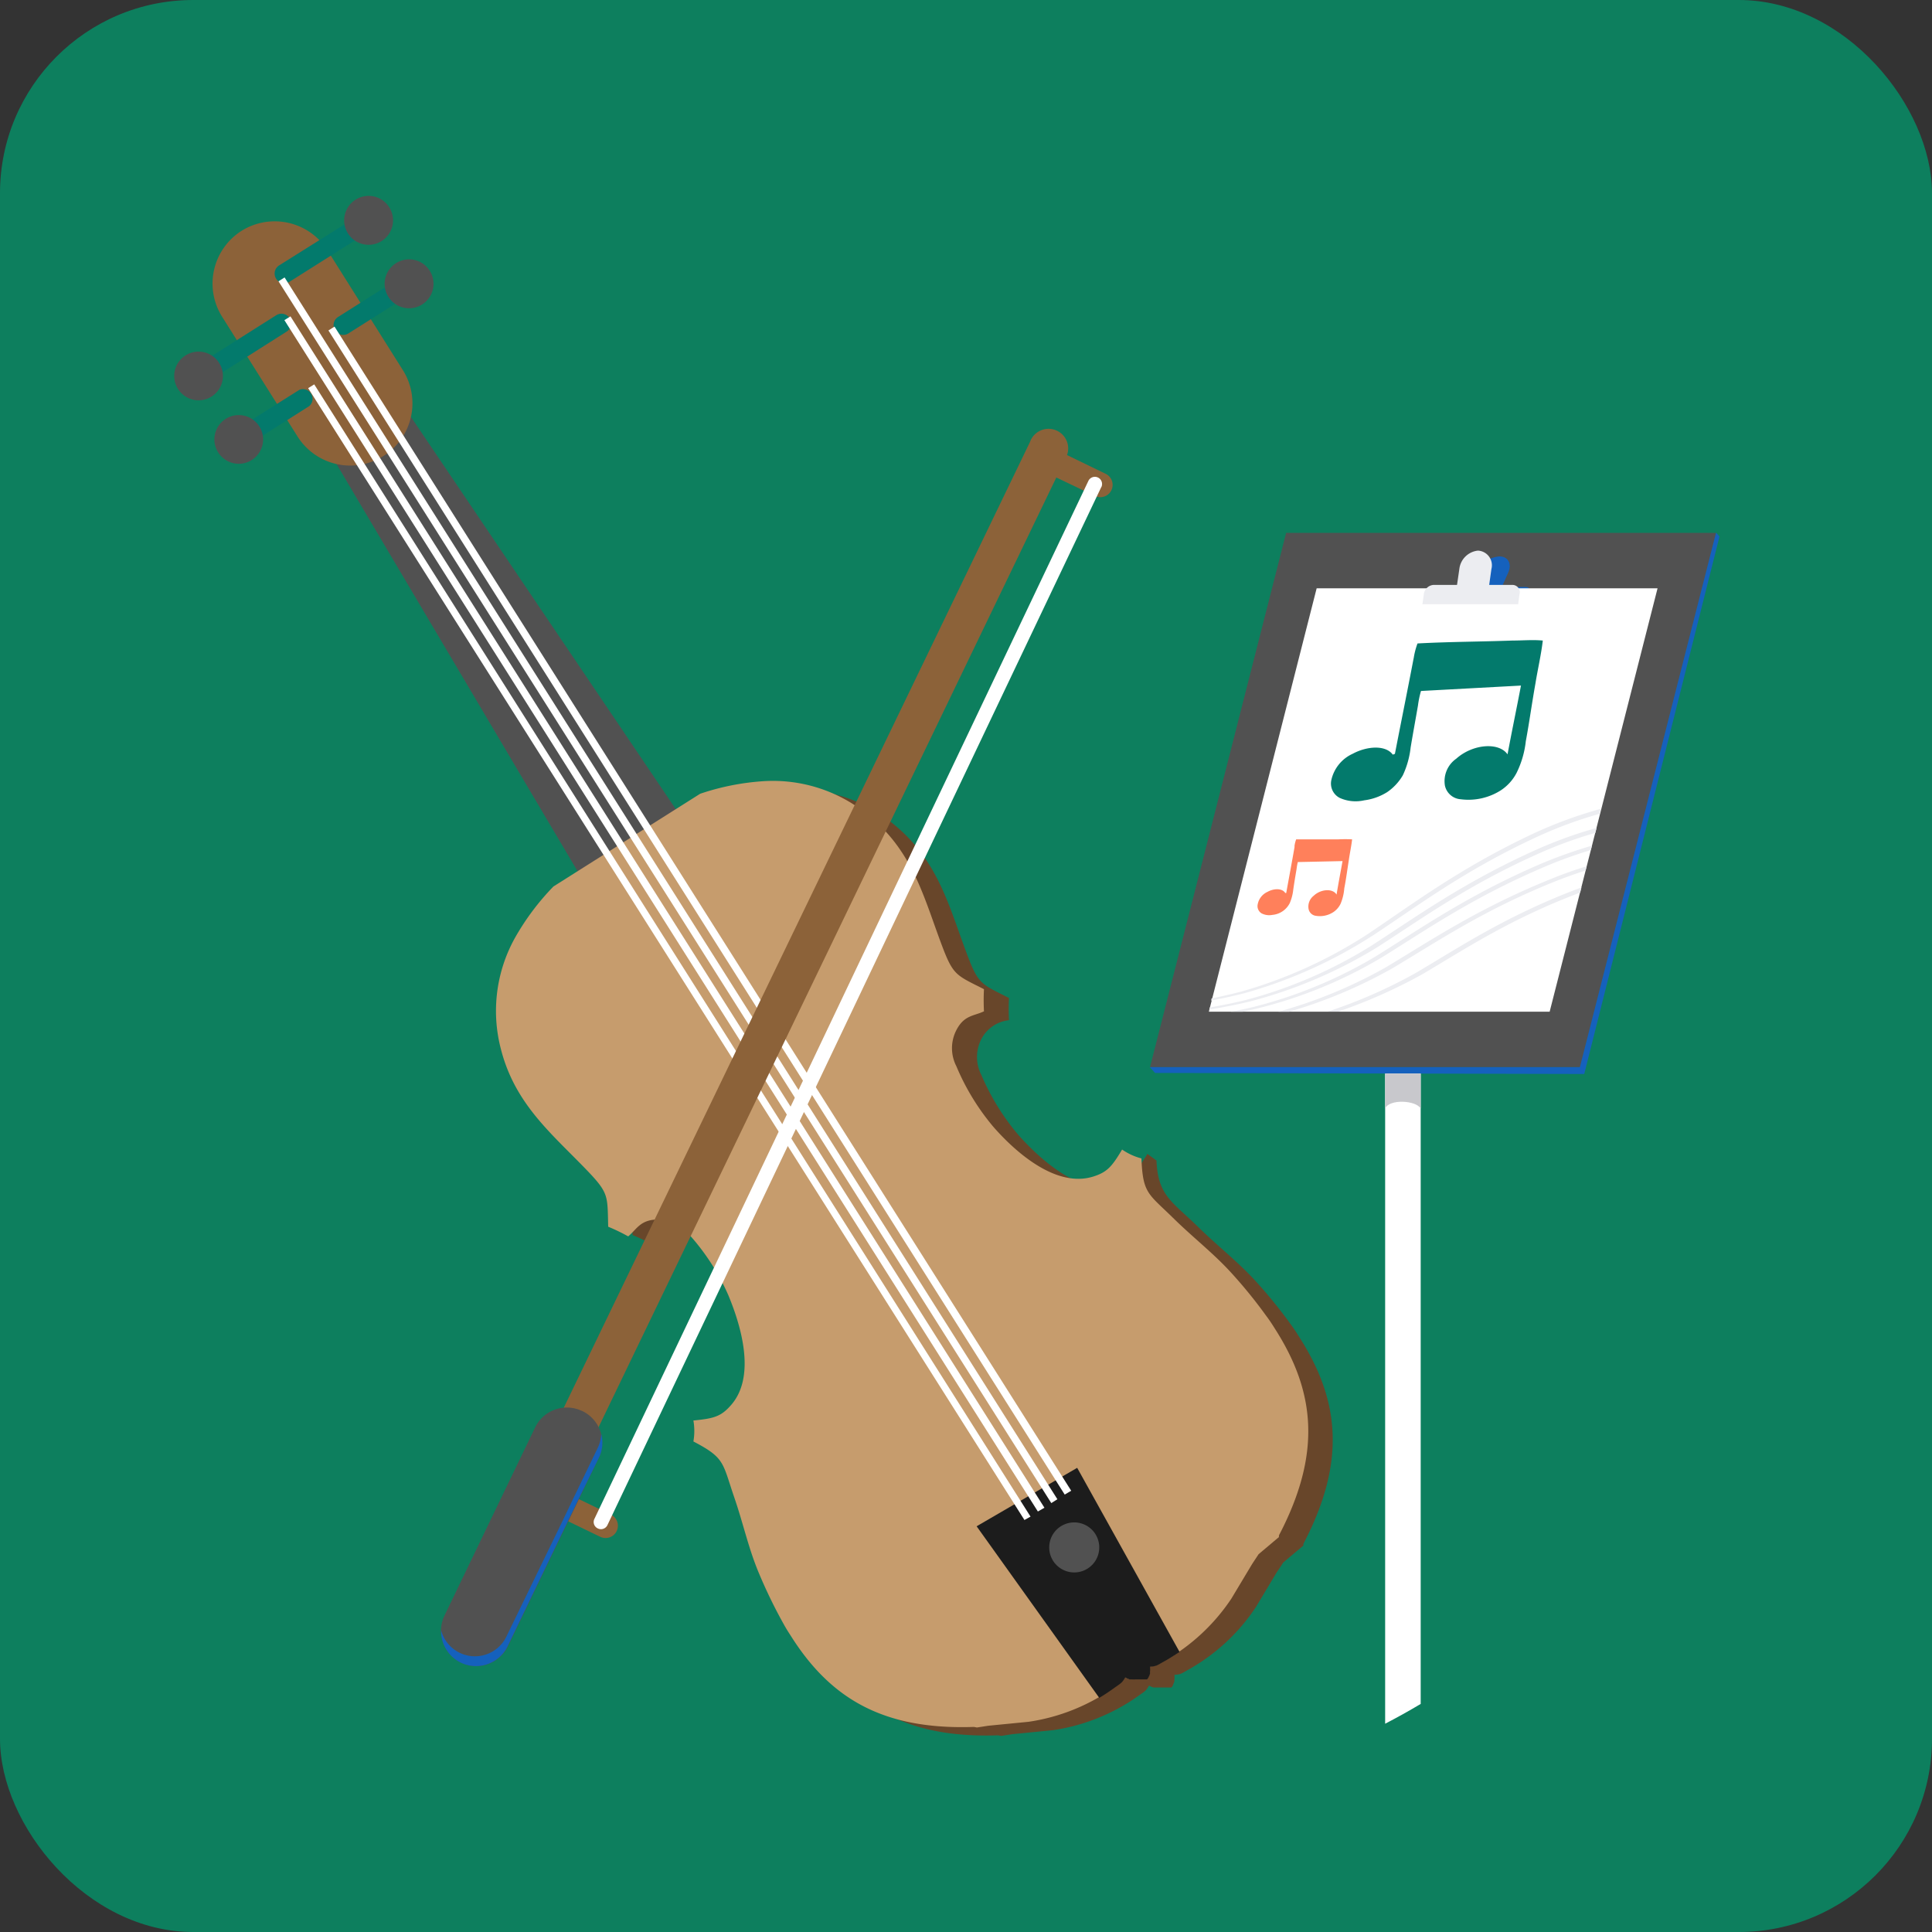 <svg id="Layer_1" data-name="Layer 1" xmlns="http://www.w3.org/2000/svg" viewBox="0 0 200 200"><rect x="0" y="0" width="200" height="200" fill="#333333" stroke="none"/><defs><style>.cls-1{fill:#0d7f5e;}.cls-2{fill:#515151;}.cls-3{fill:#1561bd;}.cls-4{fill:#fff;}.cls-5{fill:#037a6c;}.cls-6{fill:#ff805b;}.cls-7{fill:#ecedf1;}.cls-8{fill:#c8c8cc;}.cls-9{fill:#68462a;}.cls-10{fill:#c69c6d;}.cls-11{fill:#1c1c1c;}.cls-12{fill:#8c6239;}</style></defs><title>Musical performance</title><rect class="cls-1" width="200" height="200" rx="20"/><path class="cls-2" d="M133.14,55.16h44.53l-14.08,55.31H119.05Z"/><path class="cls-3" d="M155.21,57.6h0c.92,0,1.33.76.91,1.7l-.65,1.46h2.43c.46,0,.67.38.46.85l-.39.86h-9.9l.39-.86a1.49,1.49,0,0,1,1.22-.85h2.44l.65-1.46a3,3,0,0,1,2.44-1.7Z"/><path class="cls-4" d="M136.3,60.9h35.29l-11.17,43.83H125.14Z"/><path class="cls-3" d="M177.67,55.16l.33.38-14,55.64-44.43-.11-.55-.6h44.53l14.09-55.31Z"/><path class="cls-5" d="M146.34,68.17a7.79,7.79,0,0,1,.4-1.56c3.3-.18,6.53-.18,9.8-.3,1.06,0,2.15-.1,3.17,0-.17,1.46-.53,3-.76,4.43-.36,2-.63,4-1,6A9.79,9.79,0,0,1,157,80a4.81,4.81,0,0,1-1.66,1.83,6.24,6.24,0,0,1-4.12.91,1.8,1.8,0,0,1-1.64-1.4,2.83,2.83,0,0,1,1.17-2.8c1.72-1.54,4.42-1.73,5.31-.45.44-2.37.94-4.75,1.39-7.12l-10.35.56a9.87,9.87,0,0,0-.31,1.49c-.25,1.45-.52,2.9-.76,4.35a9.18,9.18,0,0,1-.81,2.89A5.41,5.41,0,0,1,143.6,82a5.89,5.89,0,0,1-2.38.85,4,4,0,0,1-2.53-.25,1.67,1.67,0,0,1-.86-1.89,3.92,3.92,0,0,1,2.2-2.68c1.52-.82,3.43-.91,4.15.09l.22-.08c.64-3.3,1.31-6.6,1.94-9.9Z"/><path class="cls-6" d="M134,87.64a3,3,0,0,1,.18-.75c1.47,0,2.91,0,4.37,0a13.35,13.35,0,0,1,1.42,0c-.08.71-.24,1.43-.34,2.15-.16,1-.28,1.94-.47,2.92a5.19,5.19,0,0,1-.38,1.59,2.16,2.16,0,0,1-.75.87,2.54,2.54,0,0,1-1.84.38.88.88,0,0,1-.73-.72,1.42,1.42,0,0,1,.53-1.35c.76-.72,2-.77,2.37-.12.19-1.16.41-2.31.62-3.47l-4.63.1a6,6,0,0,0-.13.72c-.12.71-.24,1.42-.34,2.12a4.9,4.9,0,0,1-.36,1.4,2.23,2.23,0,0,1-1.81,1.23,1.7,1.7,0,0,1-1.13-.17.88.88,0,0,1-.38-.94,1.77,1.77,0,0,1,1-1.27c.68-.38,1.53-.39,1.85.11l.1,0c.29-1.6.59-3.2.87-4.81Z"/><path class="cls-7" d="M165.64,84.23a43.37,43.37,0,0,0-6.46,2.37c-7.57,3.49-12.36,7.14-17,10.2a48.93,48.93,0,0,1-13.3,6c-1.1.28-2.26.54-3.51.78l.06-.23c1.08-.21,2.09-.45,3.06-.7a48.07,48.07,0,0,0,13-5.89c4.67-3.11,9.52-6.84,17.22-10.46a45.05,45.05,0,0,1,7-2.57l-.12.46Zm-.37,1.48h0a44.81,44.81,0,0,0-6.14,2.21c-7.67,3.43-12.53,7-17.2,10A47.29,47.29,0,0,1,129,103.51c-1.17.29-2.42.55-3.76.78l-.06.22c1.52-.25,2.91-.52,4.22-.84A48.43,48.43,0,0,0,142.67,98c4.59-2.95,9.39-6.46,16.93-9.78a43.23,43.23,0,0,1,5.55-2l.12-.47Zm-.47,1.83h0a48.42,48.42,0,0,0-5.24,1.86c-7.63,3.27-12.51,6.73-17.16,9.61a47,47,0,0,1-12.89,5.29c-.67.15-1.37.3-2.09.43h1.22c.43-.09.84-.17,1.25-.27a47.08,47.08,0,0,0,13.24-5.4c4.57-2.84,9.4-6.21,16.91-9.39A44.71,44.71,0,0,1,164.68,88l.12-.47Zm-.54,2.13h0c-1.3.4-2.53.84-3.68,1.31-7.63,3.08-12.51,6.4-17.14,9.17a49.18,49.18,0,0,1-11.09,4.58h1.11a50.15,50.15,0,0,0,10.71-4.51c4.56-2.71,9.37-6,16.87-9,1-.39,2-.76,3.1-1.1l.12-.49Zm-.56,2.2h0c-7.63,2.84-12.5,6.11-17.14,8.85a51.64,51.64,0,0,1-9.12,4h1.1a54.09,54.09,0,0,0,8.76-3.9c4.44-2.63,9.12-5.73,16.28-8.42l.14-.55Z"/><path class="cls-7" d="M153,57h0a1.52,1.52,0,0,1,1.39,1.91l-.23,1.64h2.43a.76.76,0,0,1,.7,1l-.13,1h-9.91l.14-1a1.09,1.09,0,0,1,1-1h2.44l.24-1.64A2.16,2.16,0,0,1,153,57Z"/><path class="cls-4" d="M143.39,111.13h3.68v65.26c-1.21.72-2.43,1.4-3.68,2.05Z"/><path class="cls-8" d="M143.39,111.13h3.68v3.62c-.5-.86-3.26-1-3.68,0Z"/><path class="cls-9" d="M134.92,160c0-.1,0-.2.07-.3,4.3-8.31,3.75-14.65-.46-21.24-.28-.45-.57-.9-.88-1.32l0,0h0a49.7,49.7,0,0,0-3.66-4.51c-1.82-2-3.91-3.61-5.93-5.59-2.66-2.62-4.2-3.22-4.34-6.9l-.94-.69s-1.58,2.78-3,3.23c-3.82,1.19-7.94-2.5-10.3-5.12a24.25,24.25,0,0,1-3.89-6.28,4.06,4.06,0,0,1-.09-3.53,3.66,3.66,0,0,1,2.95-2.14,22,22,0,0,1,0-2.3c-2.68-1.36-3.12-1.4-4.11-3.92-2-5.12-3-10.08-7.75-14a15.52,15.52,0,0,0-11-3.61A25.57,25.57,0,0,0,75,83L59.81,92.64a25.59,25.59,0,0,0-4,5.34,15.56,15.56,0,0,0-1.44,11.47c1.51,5.94,5.57,9,9.33,13,1.85,2,1.7,2.4,1.78,5.4a18.86,18.86,0,0,1,2.07,1c.92-.76,1.24-1.77,3.2-1.75a4.07,4.07,0,0,1,3.15,1.6,23.65,23.65,0,0,1,4,6.2c1.36,3.25,2.93,8.55.22,11.5-1,1.12-1.77,1.31-3.82,1.51a6.27,6.27,0,0,1,0,2.17c3.26,1.7,3,2.18,4.2,5.7.93,2.68,1.47,5.24,2.51,7.76a52.18,52.18,0,0,0,2.51,5.23h0l0,0c.25.46.52.92.82,1.37,4.15,6.62,9.65,9.82,19,9.5l.31.06,1.16-.18,4.18-.41a20.37,20.37,0,0,0,8.78-3.5c.71-.52.82-.49,1.18-1.12a2.13,2.13,0,0,0,.46.2h0l.08,0h.19l.32,0h.66l.1,0h.22l0,0h.16l0,0h0l0,0h.08l0,0h0l0,0h0l0,0h0l0,0h0l0,0h0l0,0h0l0,0h0l0,0h0l.05,0h0l0,0h0l0,0h0l0,0h0l0,0h0l0,0h0l0,0h0l0,0,0,0,0,0h0l0,0h0l0,0,0,0,0,0,0,0,0,0,0,0,0,0,0,0,0,0h0l0,0,0,0h0l0,0h0l0,0h0l0,0h0l0,0h0l0,0h0l0,0h0l0,0h0l.07-.09h0l0,0h0l0,0h0l0,0,0,0h0l0,0h0l0,0v0l0,0h0l.11-.2v-.05a1.88,1.88,0,0,0,.12-.3h0l0-.08h0v0h0v0h0l0-.08h0v0h0a1.74,1.74,0,0,0,0-.51c.72-.05.75-.15,1.52-.58a20.14,20.14,0,0,0,6.92-6.44l2.16-3.6c.41-.59.66-1,.66-1h0Z"/><path class="cls-2" d="M29.31,38.7,67.7,103.55l5.47-3.46,5.47-3.47L36.47,34.17l-4.37,1L29.31,38.7Z"/><path class="cls-10" d="M132.39,159.12c0-.1,0-.2.07-.3,4.3-8.31,3.75-14.65-.46-21.24-.28-.45-.57-.9-.89-1.32l0,0h0a49.7,49.7,0,0,0-3.66-4.51c-1.82-2-3.91-3.61-5.93-5.59-2.66-2.62-3.21-2.56-3.36-6.24a6.29,6.29,0,0,1-2-.92c-1.05,1.76-1.55,2.35-3,2.8-3.83,1.19-8-2.5-10.3-5.12A24.25,24.25,0,0,1,99,110.37a4.08,4.08,0,0,1-.09-3.54c.82-1.77,1.87-1.62,2.95-2.14a21.77,21.77,0,0,1,0-2.29c-2.68-1.36-3.12-1.4-4.12-3.92-2-5.12-3-10.08-7.74-14a15.52,15.52,0,0,0-11-3.61,25.57,25.57,0,0,0-6.52,1.3l-15.19,9.6a25.9,25.9,0,0,0-4,5.35,15.56,15.56,0,0,0-1.44,11.47c1.51,5.94,5.57,9,9.33,13,1.85,2,1.7,2.39,1.78,5.4a18.86,18.86,0,0,1,2.07,1c.92-.76,1.25-1.77,3.2-1.75a4.07,4.07,0,0,1,3.15,1.6,23.65,23.65,0,0,1,4,6.2c1.36,3.25,2.93,8.55.22,11.5-1,1.12-1.77,1.31-3.82,1.51a6.27,6.27,0,0,1,0,2.17c3.26,1.7,3,2.18,4.2,5.7.93,2.68,1.47,5.24,2.51,7.76A52.18,52.18,0,0,0,81,167.9h0l0,0c.25.46.52.92.82,1.37,4.15,6.62,9.65,9.82,19,9.5l.31.06,1.16-.18,4.18-.41a20.37,20.37,0,0,0,8.78-3.5c.71-.52.82-.5,1.18-1.12a2.13,2.13,0,0,0,.46.2h0l.08,0h.19a1.66,1.66,0,0,0,.32,0h0l.23,0h.38l.1,0h.11l0,0h.06l0,0h.16l0,0h0l0,0h0l0,0h.1l0,0h.07l0,0h0l0,0h0l0,0h0l0,0h0l.05,0h0l0,0h0l0,0h0l0,0h0l0,0h0l0,0h0l0,0h0l0,0h0l0,0h0l0,0h0l0,0h0l0,0h0l0,0h0l0,0,0,0,0,0,0,0,0,0v0h0l0,0,0,0h0l0,0v0l0,0h0l0,0h0l0,0h0l0,0h0l0,0h0l0,0h0l.06-.08h0l0,0h0l0,0h0l0,0,0,0h0l0,0h0l0,0h0v0a2,2,0,0,0,.11-.2v0a1.88,1.88,0,0,0,.12-.3h0l0-.09h0v-.05h0v0h0l0-.09h0v0h0a2.1,2.1,0,0,0,0-.5c.72-.05.75-.16,1.52-.58a20.42,20.42,0,0,0,6.92-6.44l2.16-3.6.66-1Z"/><path class="cls-11" d="M113.78,175.77c.51-.3,1-.63,1.52-1,.71-.52.82-.5,1.18-1.12a2.28,2.28,0,0,0,.45.2h0l.09,0h.19a1.66,1.66,0,0,0,.32,0h0l.23,0h.38l.1,0h.11l0,0h.07l0,0h.16l0,0h0l0,0h0l0,0h.1l0,0h.07l0,0h0l0,0h0l0,0h0l0,0h0l0,0h0l0,0h0l0,0h0l0,0h0l0,0h0l0,0h0l0,0h0l0,0h0l0,0h0l0,0h0l0,0h0l0,0h0l0,0h0l0,0,0,0,0,0,0,0,0,0v0h0l0,0,0,0h0l0,0h0l0,0h0l0,0h0l0,0h0l0,0h0l0,0h0l0,0h0l.07-.08h0l0,0h0l0,0h0l0,0,0,0h0l0,0h0l0,0h0l0,0v0a2,2,0,0,0,.11-.2v0a1.88,1.88,0,0,0,.12-.3h0l0-.09h0v-.05h0v0h0l0-.09h0v0h0a2.1,2.1,0,0,0,0-.5c.72-.05.75-.16,1.52-.58.54-.3,1-.61,1.54-.95l-10.6-19.06L101.1,158l12.68,17.74Z"/><path class="cls-12" d="M25,23.9h0a6.47,6.47,0,0,1,8.89,2L41.7,38.31a6.45,6.45,0,0,1-2,8.89h0a6.45,6.45,0,0,1-8.89-2L23,32.8A6.46,6.46,0,0,1,25,23.9Z"/><path class="cls-5" d="M20,38.07l8.6-5.44a1,1,0,1,1,1.07,1.7L21.1,39.77,20,38.07Z"/><path class="cls-2" d="M19.21,36.79a2.52,2.52,0,1,1-.78,3.48A2.51,2.51,0,0,1,19.21,36.79Z"/><path class="cls-5" d="M24.18,44.64,31,40.35A1,1,0,0,1,32,42.05l-6.77,4.29Z"/><path class="cls-2" d="M23.37,43.36a2.52,2.52,0,1,1-.78,3.48A2.51,2.51,0,0,1,23.37,43.36Z"/><path class="cls-5" d="M37.62,22,28.9,27.47a1,1,0,0,0-.31,1.39h0a1,1,0,0,0,1.38.31l8.73-5.52Z"/><path class="cls-2" d="M36.81,20.67a2.53,2.53,0,1,0,3.48.78A2.52,2.52,0,0,0,36.81,20.67Z"/><path class="cls-5" d="M41.78,28.52,35,32.81a1,1,0,0,0-.31,1.39h0a1,1,0,0,0,1.39.31l6.78-4.29-1.08-1.7Z"/><path class="cls-2" d="M41,27.24a2.53,2.53,0,1,0,3.48.78A2.52,2.52,0,0,0,41,27.24Z"/><path class="cls-4" d="M106.05,157.35,31.9,40.18l.63-.39L106.68,157Z"/><path class="cls-4" d="M107.44,156.47l-78-123.33.63-.39,78.05,123.33Z"/><path class="cls-4" d="M108.83,155.6l-80-126.48.63-.4,80,126.48Z"/><path class="cls-4" d="M110.22,154.72,34,34.21l.63-.4,76.26,120.51Z"/><path class="cls-2" d="M109.82,158a2.59,2.59,0,1,1-.8,3.58A2.59,2.59,0,0,1,109.82,158Z"/><path class="cls-12" d="M110.46,47.11l4,1.94a1.27,1.27,0,0,1-1.11,2.29l-4-1.91-50.61,105a1.71,1.71,0,0,1-.13.23,1.23,1.23,0,0,1,.49.13l4.14,2a1.27,1.27,0,1,1-1.1,2.3l-4.14-2a1.28,1.28,0,0,1-.66-1.54,2,2,0,0,1-1.33-.15h0c-1.13,0-1.45-1.72-1-2.73L106.63,45.74a2,2,0,0,1,3.83,1.37Z"/><path class="cls-4" d="M114,50.43,62.88,157.88a.74.74,0,0,1-1,.34.73.73,0,0,1-.34-1L112.67,49.78a.74.74,0,0,1,1.34.65Z"/><path class="cls-2" d="M60.26,146.06A3.64,3.64,0,0,1,62,150.9l-9.41,19.52a3.64,3.64,0,0,1-4.84,1.7h0A3.64,3.64,0,0,1,46,167.27l9.4-19.51a3.64,3.64,0,0,1,4.84-1.7Z"/><path class="cls-3" d="M47.71,172.12a3.64,3.64,0,0,0,4.84-1.7l6.24-12.95,1.11-2.3L62,150.9a3.54,3.54,0,0,0,.23-2.49,3.49,3.49,0,0,1-.35,1.47l-2.44,5.05-1.1,2.3L52.43,169.4a3.62,3.62,0,0,1-6.77-.65,3.64,3.64,0,0,0,2.05,3.37Z"/></svg>
